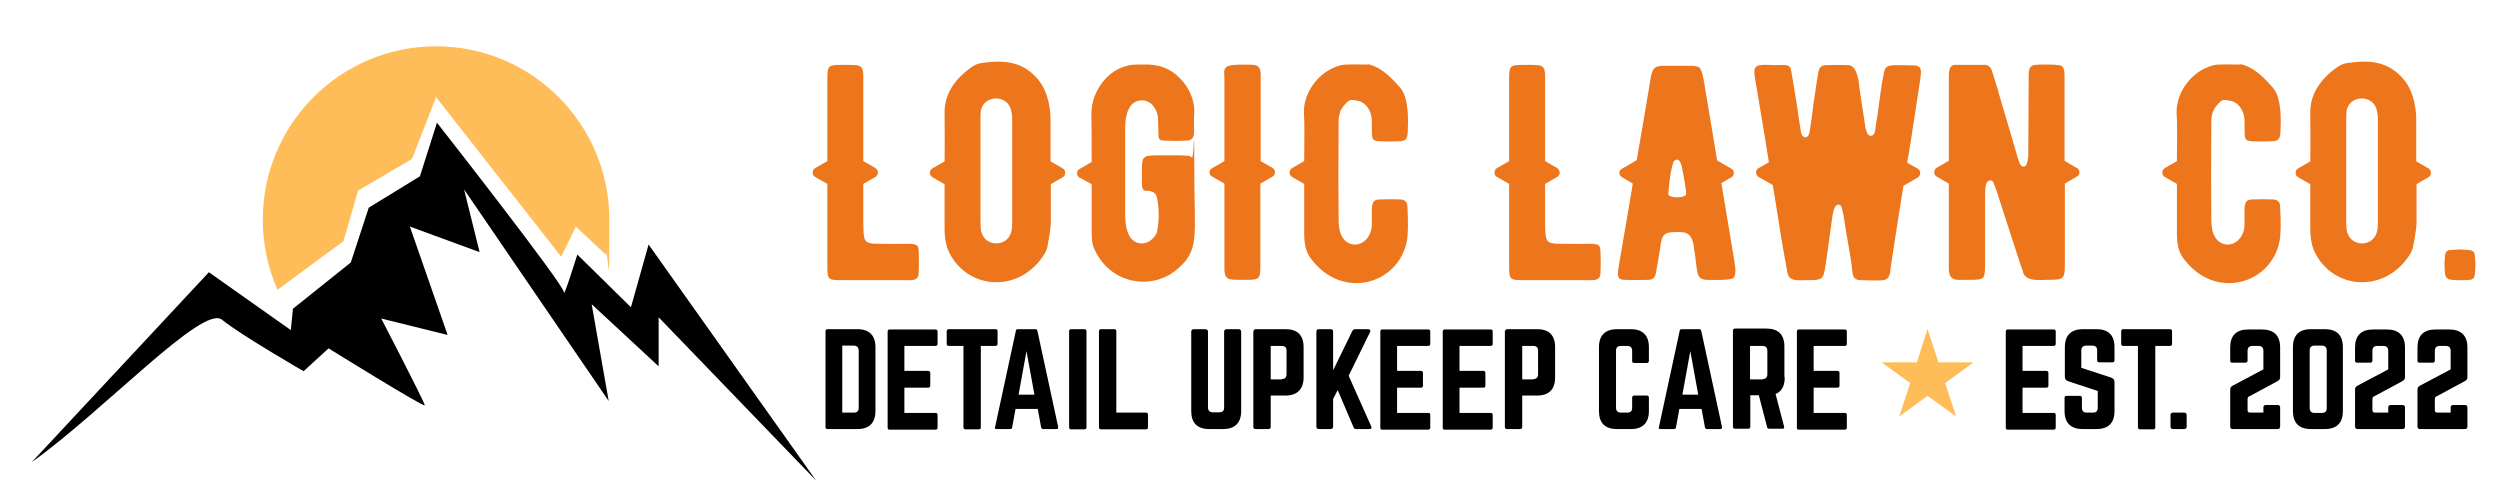 <?xml version="1.0" encoding="UTF-8"?>
<svg xmlns="http://www.w3.org/2000/svg" version="1.1" viewBox="0 0 821 164">
  <defs>
    <style>
      .cls-1 {
        fill: #ffbd59;
      }

      .cls-2 {
        fill: #ed751c;
      }
    </style>
  </defs>
  <!-- Generator: Adobe Illustrator 28.6.0, SVG Export Plug-In . SVG Version: 1.2.0 Build 709)  -->
  <g>
    <g id="Layer_1">
      <g>
        <path d="M68.6,89.4l26.9,19,.7-7,19-15.2,5.9-18,16.8-10.3,5.6-17.6s41.9,53.4,41.7,55.7c-.2,2.3,4.4-12.4,4.4-12.4l17.6,17.3,5.8-20.6,55,77.5-51.7-53.6v16.1l-22-20.4,5.6,31.8-47.5-69.5,5.1,20.6-22.9-8.4,12.4,35.6-21.8-5.4s14.3,27.6,14.3,28.5-31.6-18.7-31.6-18.7l-8.2,7.5s-20.5-11.8-26.8-16.9c-6.3-5.1-38.5,29.6-62.5,46.8l58.2-62.4"/>
        <path class="cls-1" d="M91.1,95.1c-3.1-7-4.8-14.8-4.8-23,0-31.4,25.5-56.9,56.9-56.9s56.9,25.5,56.9,56.9-.4,7.8-1.2,11.5l-9.8-9.2-4.8,9.9-41.1-52.4-7.9,20.3-17.7,10.4-4.8,16.6-21.6,15.9"/>
      </g>
      <g>
        <path class="cls-2" d="M293.9,80.1c-8.7-.2-9.9.7-10.3-3.6,0-.7-.1-2-.1-4v-12.1l4-2.3c.5-.4.8-.8.8-1.4s-.3-1.1-.8-1.5l-4-2.3v-25.3c0-3.8.4-6-2.4-6.2-1-.1-2.4-.1-4.4-.1-4.9,0-5,.2-5,5.1v26.5l-4,2.3c-.6.4-.8.8-.8,1.5s.2,1,.8,1.4l4,2.3v26.9c0,4.5.2,4.7,4.7,4.7h20.7c2.2,0,4.5.4,4.6-2.3.1-2.4.1-4.7,0-7.2-.1-2.9-1.2-2.4-7.8-2.4Z"/>
        <path class="cls-2" d="M349,55.3l-4-2.3v-13.4c0-5.3-1.3-11.1-5.5-15-4.2-4-9.3-5.1-17.2-3.9-1.3.2-2.4.7-3.6,1.6-5.8,4.2-8.7,9.3-8.5,15.2,0,2.8.1,8.2,0,15.5l-4,2.3c-.6.4-.8.8-.8,1.5s.2,1,.8,1.4l4,2.3v14.7c0,3.2.5,5.8,1.7,8.1,6.4,12.1,23.2,12.9,31.1.1.5-.9.9-1.7,1-2.6.8-4.1,1.1-6.7,1.1-7.9v-12.4c-.1,0,3.9-2.3,3.9-2.3.6-.4.8-.8.8-1.4s-.2-1.2-.8-1.5ZM332.4,73.2c0,1.6-.2,2.9-.6,3.8-1.8,4-7.7,3.9-9.3-.2-.4-.8-.5-2.3-.5-4.3v-32.8c0-1.6,0-2.6.1-3.2.7-5.1,8.2-5.7,9.8-.8.3,1,.5,2.1.5,3.5v34Z"/>
        <path class="cls-2" d="M391.4,51.7c-.3-.3-.9-.6-1.8-.6-.9-.1-2.7-.1-5.4-.1s-5.7,0-6.6.1c-1.6.1-2.4.9-2.5,2.4-.1.6-.1,2.7-.1,6.2s.8,2.8,2.4,3c1.4.2,2.3.9,2.5,2.1.8,3.6.8,7.4.1,11.3-.1.1-.2.4-.3.7-2.4,4.4-7.9,4.2-9.4-.7-.6-1.7-.8-3.6-.8-5.7v-28.2c0-4.8,1.3-8.7,4.8-9.2s5.9,2.8,6,6.1c.3,7.1-.4,6.9,2.3,7.1,2.4.1,4.7.1,7.1,0,3-.2,2.4-2.7,2.4-5.6s0-2.4.1-3.1c.2-3.6-.9-7-3.3-10.2-3.1-4-7.1-6-11.7-6.1h-3.6c-9.2-.1-15.2,8.6-15.2,16.1.1,2.8.1,8.2.1,15.9l-4,2.3c-.5.3-.8.7-.8,1.4s.3,1.1.8,1.4l4,2.2v15.5c0,2.4.2,4.2.7,5.4,5.2,12.1,18.9,13.9,26.9,7.4,8.1-6.5,6.1-10.9,6.1-32.6s0-3.7-.8-4.5Z"/>
        <path class="cls-2" d="M418,55.2l-4-2.3v-25.7c0-3.4.4-5.6-2.3-5.9-1.9-.1-8-.3-9,.7s-.6,1.9-.6,4.3v26.6l-4,2.3c-.6.3-.9.8-.9,1.4s.3,1.1.9,1.4l4,2.3v26c0,2.8-.3,5.3,2.4,5.5,1,.1,2.4.1,4.3.1,4.9,0,5.1-.1,5.1-5.1v-26.5l4-2.3c.5-.3.8-.7.8-1.4s-.3-1.1-.8-1.4Z"/>
        <path class="cls-2" d="M445,33c2.8,0,5.3,2.6,5.5,6.4.1,6.3-.4,6.7,2.4,7,2.1.1,4.1.1,6.2,0,2.4,0,3.1-.6,3.2-3,.1-3,.6-10.9-2.4-14.5-3.3-3.9-6.2-6.2-8.7-7.2s-1.8-.4-2.7-.5c-1.3,0-3.4-.1-6.3,0-1,0-2.1.2-3.4.7-6.5,2.4-10.8,9.1-10.6,15.2.2,2.7.2,7.8.1,15.8l-4,2.3c-.5.4-.8.8-.8,1.5s.3,1,.8,1.4l4,2.3v16.5c0,3.3.6,5.9,2.1,7.9,10.4,14.1,28.9,8.5,31.6-5.6.4-2,.5-5.7.2-11.4,0-1.4-.8-2.2-2.2-2.3-2.3-.1-4.6-.1-6.7,0-2.1,0-2.6.7-2.8,2.9v5.5c-.1,3.7-2.7,6.6-5.8,6.4s-4.6-3-4.9-5.5c-.2-1.2-.2-2.5-.2-3.9-.1-7.9-.1-17.5,0-29.2,0-2.5-.2-4.8,1.8-7.1s2.2-1.7,3.6-1.7Z"/>
        <path class="cls-2" d="M517.8,80.1c-8.7-.2-9.9.7-10.3-3.6,0-.7-.1-2-.1-4v-12.1l4-2.3c.5-.4.8-.8.8-1.4s-.3-1.1-.8-1.5l-4-2.3v-25.3c0-3.8.4-6-2.4-6.2-1-.1-2.4-.1-4.4-.1-4.9,0-5,.2-5,5.1v26.5l-4,2.3c-.6.4-.8.8-.8,1.5s.2,1,.8,1.4l4,2.3v26.9c0,4.5.2,4.7,4.7,4.7h20.7c2.2,0,4.5.4,4.6-2.3.1-2.4.1-4.7,0-7.2-.1-2.9-1.2-2.4-7.8-2.4Z"/>
        <path class="cls-2" d="M565.2,60.2l3.4-2c.5-.3.8-.7.8-1.4s-.3-1.1-.8-1.4l-4.7-2.7c-.1-.8-1.6-9.7-4.4-26.4-.3-1.6-.7-3.4-1.4-4.1-.4-.3-1.2-.5-2.2-.6h-9.2c-3.2,0-4,.6-4.6,3.9-.9,5.5-2.4,14.6-4.6,27.1l-4.8,2.8c-.6.3-.9.8-.9,1.4s.3,1.1.9,1.4l3.5,2.1c0,.1-.1.4-.1.7-.6,3.5-2,12.1-4.4,25.8-.4,2.9-1.1,5,1.7,5.1,2.1.1,4.7.1,7.9,0,1.4,0,2.2-.7,2.5-2.2.8-4.6,1.3-7.4,1.4-8.2.6-5.1,1.4-5.3,6.6-5.3,0,0,.3,0,.8.1,3.5.1,3.7,4.9,3.8,5.9.2.8.3,2,.5,3.5.4,3.2.5,4.7,1.4,5.5.4.4,1,.6,2,.7.8,0,8,.3,8.9-.6.8-.7.9-2.5.4-5.4-.1-.8-1.6-9.4-4.3-25.8ZM547.9,63.7c0-.3,0-.8.1-1.3.3-4.2.9-7.4,1.6-9.3.4-.7,1.5-1.1,2.1,0,.3.6.5,1.1.6,1.5,0,.3,1.1,5.6,1.3,7.5s.1,1.5.1,1.7c-.2,1.3-5.8,1.4-5.8-.1Z"/>
        <path class="cls-2" d="M628.6,21.5c-1.8-.1-3.8-.1-6-.1-3.2.1-3.6.4-4.1,3.5-.3,1.4-.6,3.1-.9,5.3-.8,6.1-1.2,9-1.9,13.1-.3,1.6-2.1,1.8-2.6.2-.4-1-.6-1.8-.6-2.3-.5-3-1.5-10.2-1.9-12.6,0-.5-.5-7.1-3.5-7.2-2.9-.1-5.4-.1-7.5,0-1.4,0-2.2.8-2.4,2.1-.4,2-.9,5.6-1.7,11-.1,1-.8,6.4-1.2,8.7-.1,1.2-1,2.1-1.6,1.9-.7-.2-1.1-.8-1.3-1.9-.4-2.3-1.2-7.9-1.4-9.4l-1.7-10.2c-.4-2.8-1.5-2.2-6.3-2.2h0c0-.1-1.6-.1-1.6-.1-4-.1-4.8.5-4,4.8,1.3,7.8,2.7,15.7,4.5,27.2l-3.4,1.9c-.6.4-.8.8-.8,1.4s.2,1.1.8,1.5l4.7,2.7c1.5,9.2,2.7,17.2,3.4,21l1.4,7.8c.5,3,3.8,2.4,6.7,2.4,4.8,0,5.1-.2,5.8-4.9.4-2.6,1.2-8.2,2.3-16.4.3-1.5.6-2.6,1-3,.6-.7,1.5-.6,1.9.1.4,1.3.8,3.1,1.1,5.4.2,1.6.7,4.2,1.4,8.3.6,3.4,1,6.2,1.2,8.3.2,1.4.9,2.1,2.4,2.2,2.3.1,4.6.1,6.7.1,2.3-.1,2.9-.7,3.3-3.1v-.6c.1-.2.1-.4.1-.6,1.9-12.6,3.4-21.9,3.9-25l.3-1.8,4.7-2.7c.5-.4.8-.8.8-1.5s-.3-1-.8-1.4l-3.4-1.9v-.8c.5-2.1,1.4-8.3,3.4-21.3.6-4.1,1-6.4,1-7.1.2-1.9-.4-2.8-2.3-2.8Z"/>
        <path class="cls-2" d="M681.9,55.1l-3.9-2.3v-26.5c0-2.3.2-4.8-1.9-4.9-1.5-.2-3.1-.2-4.8-.2-4.9,0-5.1.2-5.1,5.1,0-.4,0,6.9-.1,21.9,0,3.3.1,3.6-.5,5.5-.2,1.2-1.7,1.4-2.2.2-.2-.4-.4-.9-.6-1.5-1-3.6-4.7-16-6.3-21.4-.2-.9-.6-2.2-1.1-3.8-.6-1.8-1-3.1-1.2-3.8-.4-1.4-1.3-2.1-2.5-2.1h-9.6c-2.3.1-2.1,2.5-2.1,5.6v25.9l-4,2.3c-.5.4-.8.8-.8,1.5s.3,1,.8,1.4l4,2.3v25.5c0,3.2-.4,5.7,2.7,6.1h3.5c5.6,0,5.7,0,5.7-5.4v-21.9c0-2.1.1-3.5.4-4.3.5-1.2,1.8-1.5,2.4-.3l1.2,3.3c-.2-.5,2.3,7.2,7.5,23.2l.5,1.4c.3.7.4,1.2.5,1.6,1,3.1,5.6,2.4,8.1,2.4,5.3,0,5.6-.2,5.6-5.5v-26.1l3.9-2.3c.6-.4.9-.8.9-1.4s-.3-1.1-.9-1.5Z"/>
        <path class="cls-2" d="M731.6,33c2.8,0,5.3,2.6,5.5,6.4.1,6.3-.4,6.7,2.4,7,2.1.1,4.1.1,6.2,0,2.4,0,3.1-.6,3.2-3,.1-3,.6-10.9-2.4-14.5-3.3-3.9-6.2-6.2-8.7-7.2s-1.8-.4-2.7-.5c-1.3,0-3.4-.1-6.3,0-1,0-2.1.2-3.4.7-6.5,2.4-10.8,9.1-10.6,15.2.2,2.7.2,7.8.1,15.8l-4,2.3c-.5.4-.8.8-.8,1.5s.3,1,.8,1.4l4,2.3v16.5c0,3.3.6,5.9,2.1,7.9,10.4,14.1,28.9,8.5,31.6-5.6.4-2,.5-5.7.2-11.4,0-1.4-.8-2.2-2.2-2.3-2.3-.1-4.6-.1-6.7,0-2.1,0-2.6.7-2.8,2.9v5.5c-.1,3.7-2.7,6.6-5.8,6.4s-4.6-3-4.9-5.5c-.2-1.2-.2-2.5-.2-3.9-.1-7.9-.1-17.5,0-29.2,0-2.5-.2-4.8,1.8-7.1s2.2-1.7,3.6-1.7Z"/>
        <path class="cls-2" d="M797.5,55.3l-4-2.3v-13.4c0-5.3-1.3-11.1-5.5-15-4.2-4-9.3-5.1-17.2-3.9-1.3.2-2.4.7-3.6,1.6-5.8,4.2-8.7,9.3-8.5,15.2,0,2.8.1,8.2,0,15.5l-4,2.3c-.6.4-.8.8-.8,1.5s.2,1,.8,1.4l4,2.3v14.7c0,3.2.5,5.8,1.7,8.1,6.4,12.1,23.2,12.9,31.1.1.5-.9.9-1.7,1-2.6.8-4.1,1.1-6.7,1.1-7.9v-12.4c-.1,0,3.9-2.3,3.9-2.3.6-.4.8-.8.8-1.4s-.2-1.2-.8-1.5ZM780.9,73.2c0,1.6-.2,2.9-.6,3.8-1.8,4-7.7,3.9-9.3-.2-.4-.8-.5-2.3-.5-4.3v-32.8c0-1.6,0-2.6.1-3.2.7-5.1,8.2-5.7,9.8-.8.3,1,.5,2.1.5,3.5v34Z"/>
        <path class="cls-2" d="M812.7,83.7c-.1-.9-.7-1.5-1.5-1.5-.1-.1-1.3-.1-3.3-.3-2.1.2-3.2.2-3.4.2-.8.1-1.4.6-1.5,1.5-.3,2.4-.3,4.6,0,6.6.2.9.8,1.5,1.5,1.6,2,.3,4.2.3,6.7.1.8-.1,1.5-.7,1.5-1.6.3-2.2.3-4.4,0-6.6Z"/>
      </g>
      <g>
        <path d="M271.1,108.8c0-.4.2-.7.7-.7h9.8c3.9,0,5.9,2.1,5.9,5.9v21c0,3.9-2.1,5.9-5.9,5.9h-9.8c-.5,0-.7-.2-.7-.7v-31.5ZM280.4,135.5c1.1,0,1.6-.5,1.6-1.6v-18.7c0-1.1-.6-1.7-1.6-1.7h-3.8v22h3.8Z"/>
        <path d="M307.9,112.9c0,.4-.2.7-.7.7h-10.2v8.2h7.8c.4,0,.7.2.7.7v4.1c0,.5-.2.7-.7.7h-7.8v8.3h10.2c.5,0,.7.2.7.7v4.1c0,.4-.2.7-.7.7h-15.1c-.4,0-.6-.2-.6-.7v-31.5c0-.4.2-.7.6-.7h15.1c.5,0,.7.2.7.7v4.1Z"/>
        <path d="M326.9,108.1c.5,0,.7.2.7.7v4.1c0,.4-.2.7-.7.7h-4.8v26.7c0,.5-.2.7-.7.7h-4.3c-.4,0-.7-.2-.7-.7v-26.7h-4.8c-.4,0-.7-.2-.7-.7v-4.1c0-.4.2-.7.7-.7h15.1Z"/>
        <path d="M342.6,140.9c-.4,0-.6-.2-.7-.6l-1.1-6h-7.3l-1.1,6c0,.4-.3.6-.7.6h-4.4c-.5,0-.7-.2-.5-.7l6.8-31.5c0-.4.3-.6.7-.6h5.7c.4,0,.6.2.7.6l6.8,31.5c0,.5,0,.7-.6.7h-4.3ZM337.1,115.3l-2.6,14.3h5.2l-2.6-14.3Z"/>
        <path d="M356.1,108.1c.4,0,.7.2.7.7v31.5c0,.4-.2.7-.7.7h-4.3c-.5,0-.7-.2-.7-.7v-31.5c0-.4.2-.7.7-.7h4.3Z"/>
        <path d="M366.5,135.5h9.8c.5,0,.7.2.7.7v4.1c0,.5-.2.7-.7.7h-14.7c-.4,0-.7-.2-.7-.7v-31.5c0-.4.2-.7.7-.7h4.3c.5,0,.7.2.7.7v26.7Z"/>
        <path d="M406.8,108.1c.5,0,.8.4.8.8v26.1c0,3.9-2.1,5.9-5.9,5.9h-4.6c-3.9,0-5.9-2-5.9-5.9v-26.1c0-.5.4-.8.8-.8h3.9c.5,0,.8.4.8.8v24.9c0,1.1.6,1.6,1.6,1.6h2.1c1.1,0,1.6-.5,1.6-1.6v-24.9c0-.5.4-.8.8-.8h3.8Z"/>
        <path d="M411.7,108.8c0-.4.2-.7.7-.7h9.8c3.9,0,5.9,2,5.9,5.9v10c0,3.8-2.1,5.9-5.9,5.9h-4.9v10.3c0,.4-.2.7-.7.7h-4.3c-.4,0-.7-.2-.7-.7v-31.5ZM420.9,124.5c1.1,0,1.6-.6,1.6-1.6v-7.7c0-1.1-.5-1.6-1.6-1.6h-3.6v11h3.6Z"/>
        <path d="M445.4,140.9c-.5,0-.8-.2-.9-.6l-5.2-12.2-1.5,2.9v9.1c0,.5-.3.8-.8.8h-3.9c-.5,0-.8-.3-.8-.8v-31.2c0-.5.3-.8.8-.8h3.9c.5,0,.8.3.8.8v12.7l6.3-12.9c.2-.4.5-.6.9-.6h4.3c.6,0,.9.4.6,1l-7,14.3,7.4,16.6c.3.5,0,.9-.6.9h-4.3Z"/>
        <path d="M469.7,112.9c0,.4-.2.7-.7.7h-10.2v8.2h7.8c.4,0,.7.2.7.7v4.1c0,.5-.2.7-.7.7h-7.8v8.3h10.2c.5,0,.7.2.7.7v4.1c0,.4-.2.7-.7.7h-15.1c-.4,0-.6-.2-.6-.7v-31.5c0-.4.2-.7.6-.7h15.1c.5,0,.7.2.7.7v4.1Z"/>
        <path d="M490.2,112.9c0,.4-.2.7-.7.7h-10.2v8.2h7.8c.4,0,.7.2.7.7v4.1c0,.5-.2.7-.7.7h-7.8v8.3h10.2c.5,0,.7.2.7.7v4.1c0,.4-.2.7-.7.7h-15.1c-.4,0-.6-.2-.6-.7v-31.5c0-.4.2-.7.6-.7h15.1c.5,0,.7.2.7.7v4.1Z"/>
        <path d="M494.3,108.8c0-.4.2-.7.7-.7h9.8c3.9,0,5.9,2,5.9,5.9v10c0,3.8-2,5.9-5.9,5.9h-4.9v10.3c0,.4-.2.7-.7.7h-4.3c-.4,0-.7-.2-.7-.7v-31.5ZM503.5,124.5c1.1,0,1.6-.6,1.6-1.6v-7.7c0-1.1-.5-1.6-1.6-1.6h-3.6v11h3.6Z"/>
        <path d="M541.5,118.5c0,.4-.2.7-.7.7h-4.1c-.5,0-.7-.2-.7-.7v-3.3c0-1.1-.6-1.6-1.6-1.6h-2.1c-1.1,0-1.6.6-1.6,1.6v18.7c0,1.1.6,1.6,1.6,1.6h2.1c1.1,0,1.6-.5,1.6-1.6v-3.3c0-.4.2-.7.7-.7h4.1c.4,0,.7.2.7.7v4.4c0,3.9-2.1,5.9-5.9,5.9h-4.6c-3.9,0-5.9-2-5.9-5.9v-21c0-3.9,2.1-5.9,5.9-5.9h4.6c3.8,0,5.9,2,5.9,5.9v4.4Z"/>
        <path d="M560.6,140.9c-.4,0-.6-.2-.7-.6l-1.1-6h-7.3l-1.1,6c0,.4-.3.6-.7.6h-4.4c-.5,0-.7-.2-.5-.7l6.8-31.5c0-.4.3-.6.7-.6h5.7c.4,0,.6.2.7.6l6.8,31.5c0,.5,0,.7-.6.7h-4.3ZM555.1,115.3l-2.6,14.3h5.2l-2.6-14.3Z"/>
        <path d="M586.1,124c0,2.7-1,4.6-3,5.4l2.8,10.7c.1.5-.1.7-.6.7h-4.3c-.4,0-.6-.2-.7-.6l-2.7-10.4h-2.8v10.3c0,.4-.2.7-.7.7h-4.3c-.4,0-.7-.2-.7-.7v-31.5c0-.4.2-.7.7-.7h10.3c3.9,0,5.9,2,5.9,5.9v10ZM578.8,124.5c1.1,0,1.6-.6,1.6-1.6v-7.7c0-1.1-.6-1.6-1.6-1.6h-4.1v11h4.1Z"/>
        <path d="M606.5,112.9c0,.4-.2.7-.7.7h-10.2v8.2h7.8c.4,0,.7.2.7.7v4.1c0,.5-.2.7-.7.7h-7.8v8.3h10.2c.5,0,.7.2.7.7v4.1c0,.4-.2.7-.7.7h-15.1c-.4,0-.6-.2-.6-.7v-31.5c0-.4.2-.7.6-.7h15.1c.5,0,.7.2.7.7v4.1Z"/>
        <path d="M675.1,112.9c0,.4-.2.7-.7.7h-10.2v8.2h7.8c.4,0,.7.2.7.7v4.1c0,.5-.2.7-.7.7h-7.8v8.3h10.2c.5,0,.7.2.7.7v4.1c0,.4-.2.7-.7.7h-15.1c-.4,0-.6-.2-.6-.7v-31.5c0-.4.2-.7.6-.7h15.1c.5,0,.7.2.7.7v4.1Z"/>
        <path d="M688.5,108.1c3.9,0,5.9,2,5.9,5.9v4.3c0,.4-.2.7-.7.7h-4.3c-.4,0-.7-.2-.7-.7v-3.2c0-1.1-.5-1.6-1.6-1.6h-2c-1,0-1.6.6-1.6,1.6v5.7l9.8,3.2c.7.3,1.1.7,1.1,1.5v9.5c0,3.9-2,5.9-5.9,5.9h-4.6c-3.8,0-5.9-2-5.9-5.9v-4.3c0-.5.2-.7.7-.7h4.3c.5,0,.7.2.7.7v3.2c0,1.1.6,1.6,1.6,1.6h2c1.1,0,1.6-.5,1.6-1.6v-5.5l-9.7-3.2c-.7-.2-1.1-.7-1.1-1.5v-9.7c0-3.9,2.1-5.9,5.9-5.9h4.6Z"/>
        <path d="M712.6,108.1c.5,0,.7.2.7.7v4.1c0,.4-.2.7-.7.7h-4.8v26.7c0,.5-.2.7-.7.7h-4.3c-.4,0-.7-.2-.7-.7v-26.7h-4.8c-.4,0-.7-.2-.7-.7v-4.1c0-.4.2-.7.7-.7h15.1Z"/>
        <path d="M712.8,136.3c0-.5.3-.8.8-.8h3.7c.5,0,.8.3.8.8v3.8c0,.5-.3.8-.8.8h-3.7c-.5,0-.8-.3-.8-.8v-3.8Z"/>
        <path d="M738.7,130.1c-.4.2-.6.5-.6,1v3.6c0,.5.3.8.8.8h4.4v-1.7c0-.5.3-.8.8-.8h3.9c.5,0,.8.3.8.8v6.3c0,.5-.3.8-.8.8h-14.8c-.5,0-.8-.3-.8-.8v-12.1c0-.8.3-1.1,1.1-1.5l9.8-5.2v-6.1c0-1.1-.6-1.6-1.6-1.6h-2c-1.1,0-1.6.6-1.6,1.6v3.2c0,.4-.2.7-.7.7h-4.3c-.5,0-.7-.2-.7-.7v-4.3c0-3.9,2-5.9,5.9-5.9h4.6c3.8,0,5.9,2,5.9,5.9v9.7c0,.8-.3,1.1-1.1,1.5l-9.1,4.9Z"/>
        <path d="M753,114c0-3.9,2-5.9,5.9-5.9h4.6c3.9,0,5.9,2,5.9,5.9v21c0,3.9-2,5.9-5.9,5.9h-4.6c-3.9,0-5.9-2-5.9-5.9v-21ZM762.5,135.6c1.1,0,1.6-.5,1.6-1.6v-18.9c0-1.1-.6-1.6-1.6-1.6h-2.4c-1.1,0-1.6.6-1.6,1.6v18.9c0,1.1.6,1.6,1.6,1.6h2.4Z"/>
        <path d="M779.7,130.1c-.4.2-.6.5-.6,1v3.6c0,.5.3.8.8.8h4.4v-1.7c0-.5.3-.8.8-.8h3.9c.5,0,.8.3.8.8v6.3c0,.5-.3.8-.8.8h-14.8c-.5,0-.8-.3-.8-.8v-12.1c0-.8.3-1.1,1.1-1.5l9.8-5.2v-6.1c0-1.1-.6-1.6-1.6-1.6h-2c-1.1,0-1.6.6-1.6,1.6v3.2c0,.4-.2.7-.7.7h-4.3c-.5,0-.7-.2-.7-.7v-4.3c0-3.9,2-5.9,5.9-5.9h4.6c3.8,0,5.9,2,5.9,5.9v9.7c0,.8-.3,1.1-1.1,1.5l-9.1,4.9Z"/>
        <path d="M800.2,130.1c-.4.2-.6.5-.6,1v3.6c0,.5.3.8.8.8h4.4v-1.7c0-.5.3-.8.8-.8h3.9c.5,0,.8.3.8.8v6.3c0,.5-.3.8-.8.8h-14.8c-.5,0-.8-.3-.8-.8v-12.1c0-.8.3-1.1,1.1-1.5l9.8-5.2v-6.1c0-1.1-.6-1.6-1.6-1.6h-2c-1.1,0-1.6.6-1.6,1.6v3.2c0,.4-.2.7-.7.7h-4.3c-.5,0-.7-.2-.7-.7v-4.3c0-3.9,2-5.9,5.9-5.9h4.6c3.8,0,5.9,2,5.9,5.9v9.7c0,.8-.3,1.1-1.1,1.5l-9.1,4.9Z"/>
      </g>
      <polyline class="cls-1" points="633 108 636.6 119 648.1 119 638.8 125.8 642.4 136.8 633 130 623.7 136.8 627.3 125.8 617.9 119 629.5 119 633 108"/>
    </g>
  </g>
</svg>